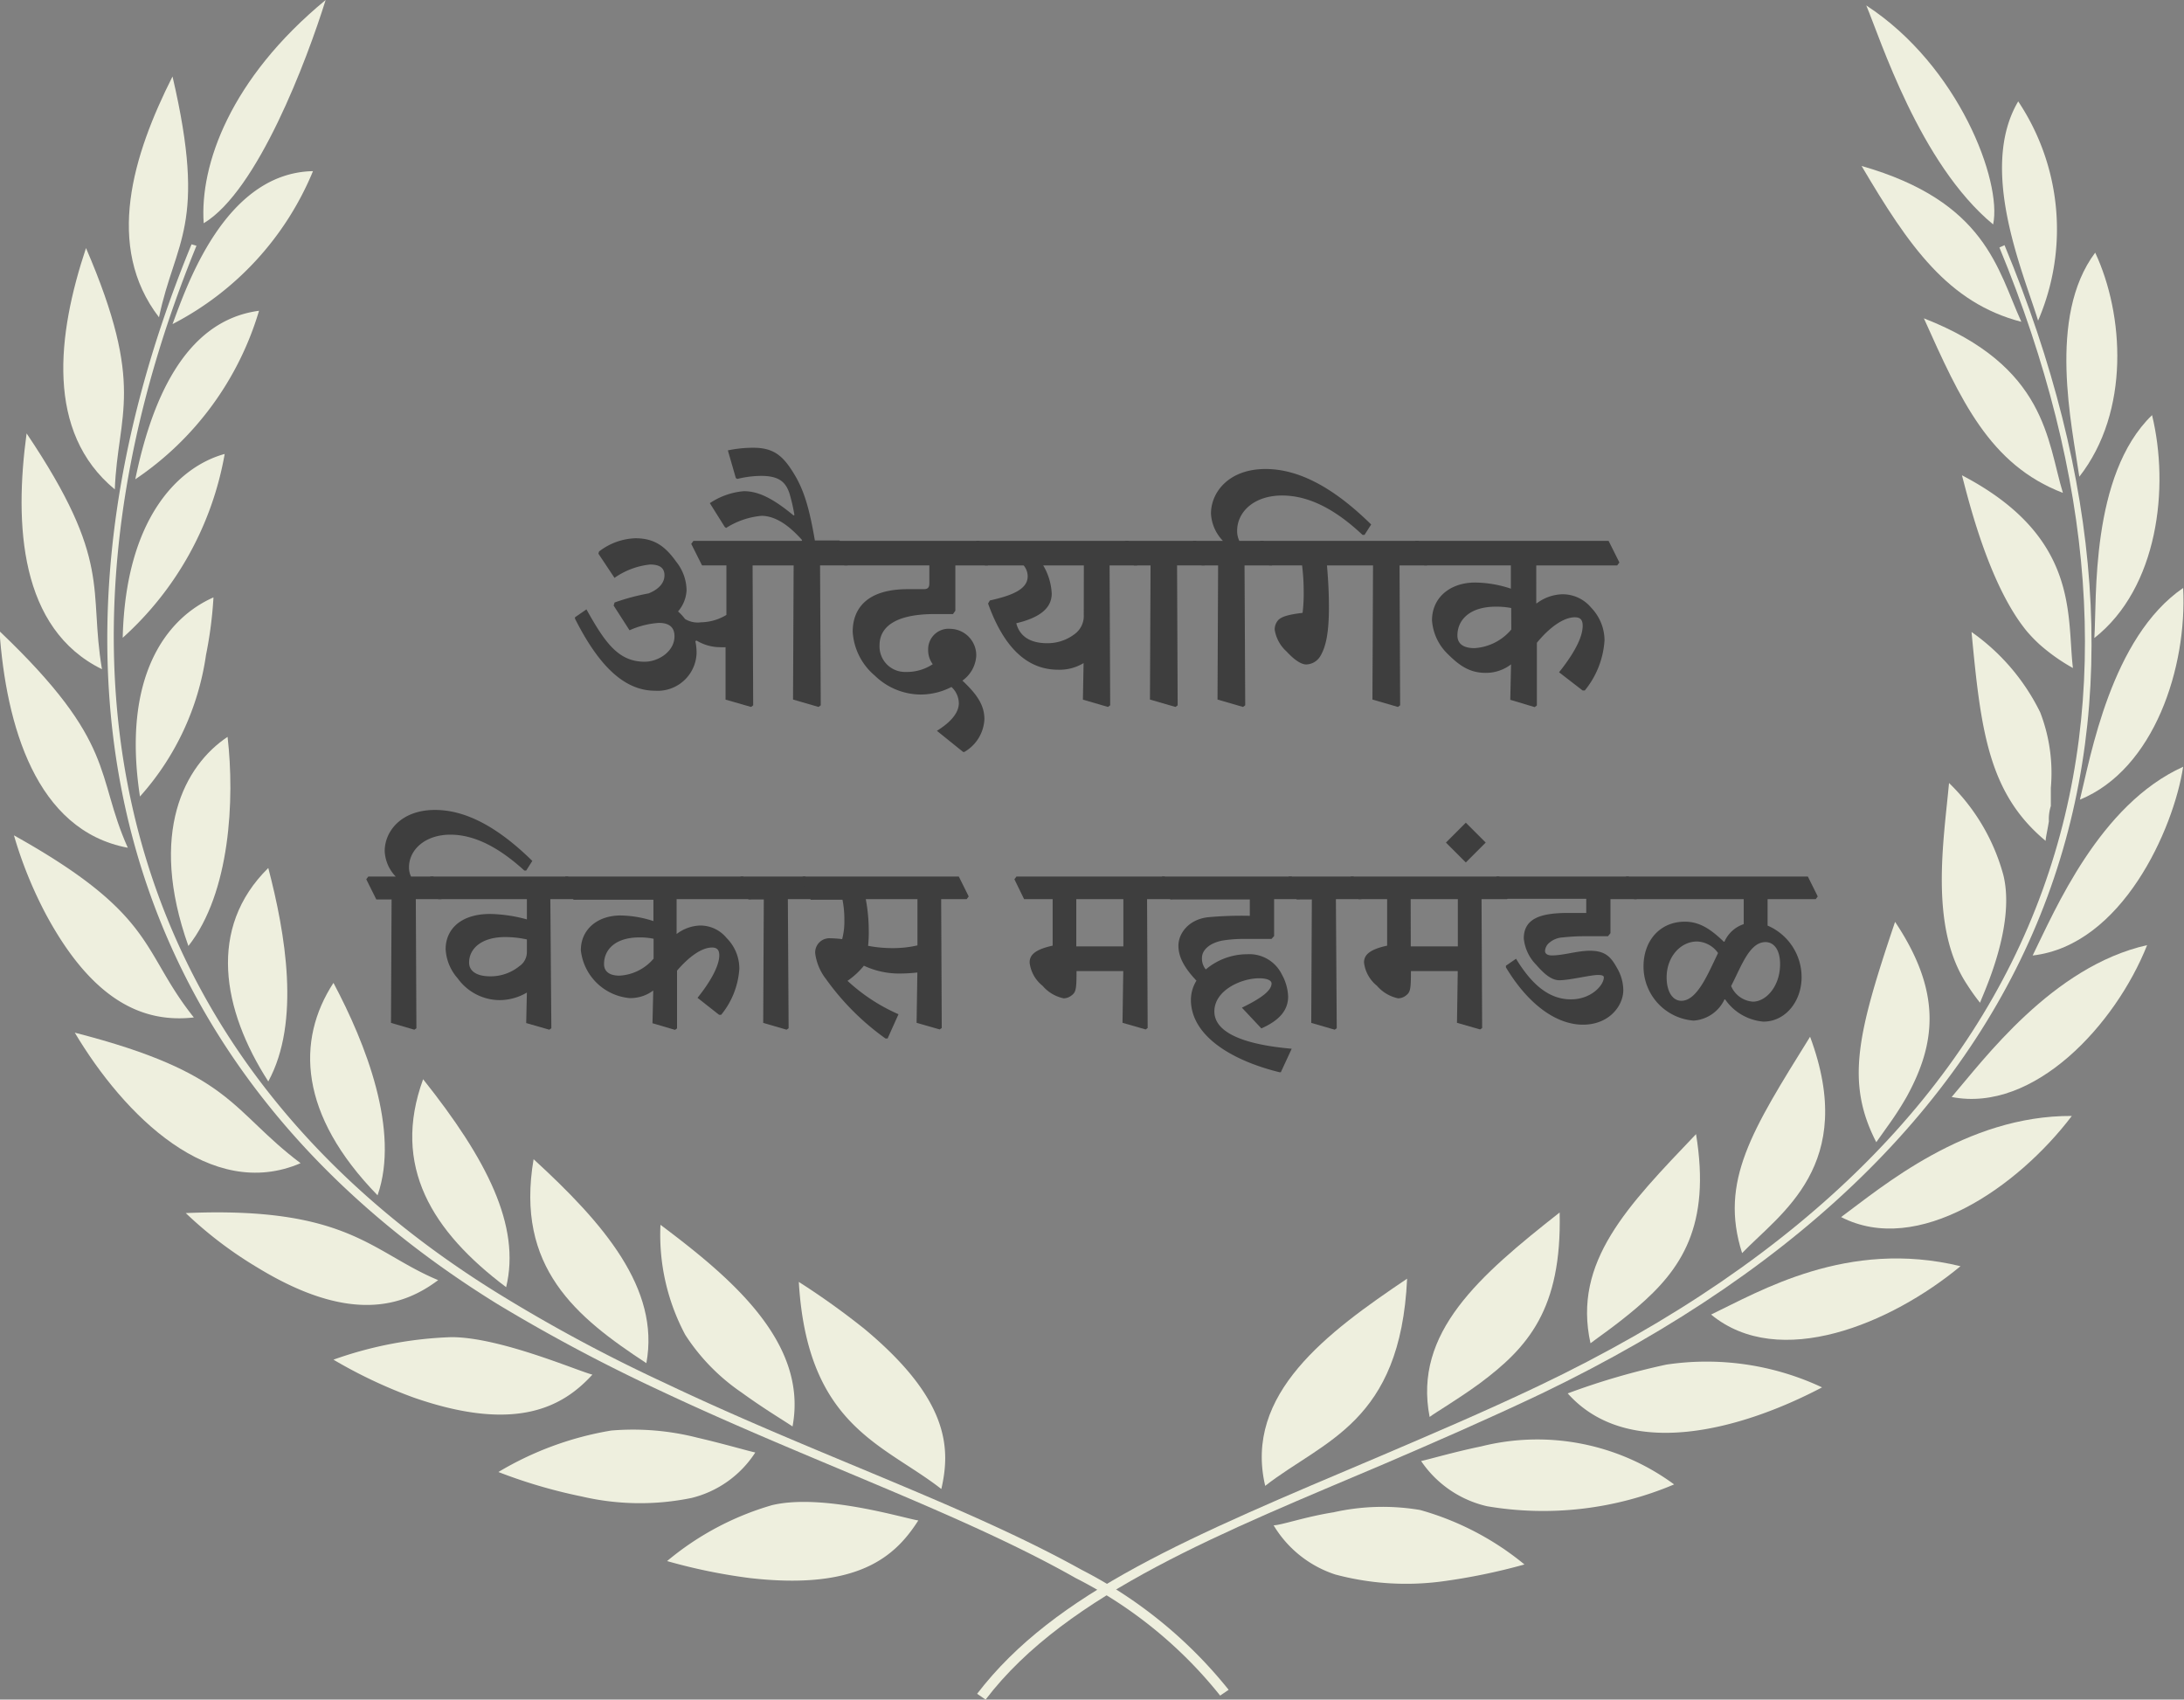 <svg id="Layer_1" data-name="Layer 1" xmlns="http://www.w3.org/2000/svg" viewBox="0 0 257 200"><rect x="0" y="0" width="257" height="200" fill="#808080" stroke="none"/><defs><style>.cls-1{fill:#eeefde;}.cls-2{fill:#3e3e3e;}</style></defs><path class="cls-1" d="M22.54,28.75c-20.36,49.39-9.84,96.37,36,124.71a201.93,201.93,0,0,0,19.11,10.17c17.68,8.34,35.6,14.51,48.93,22.07a51.55,51.55,0,0,1,17,13.83l1-.68a53.23,53.23,0,0,0-17.34-14.14c-13.58-7.56-31.36-13.56-49.08-22a187.66,187.66,0,0,1-19-10.17C13.51,124.64,3.06,78,23.12,28.92Z"/><path class="cls-1" d="M94,150.85a89.27,89.27,0,0,1,7.71,5.52c9.94,8.27,10.18,14,9.06,18.85C104,169.93,95,167.87,94,150.85Z"/><path class="cls-1" d="M77.72,144.13c8.18,6.14,17.41,13.8,15.54,23.73-1-.68-3.39-2.1-6-4a23.88,23.88,0,0,1-6.62-6.78A25,25,0,0,1,77.72,144.13Z"/><path class="cls-1" d="M62.79,136.41c8.21,7.52,14.9,15.22,13.27,24C67.81,155,60.62,149.15,62.79,136.41Z"/><path class="cls-1" d="M49.79,127c7.5,9.42,11.51,17.25,9.77,24.47C50.84,144.91,46.06,137.22,49.79,127Z"/><path class="cls-1" d="M39.24,115.66c3.8,7.15,7.84,17.39,5.19,25C35.17,131.15,34.83,122.44,39.24,115.66Z"/><path class="cls-1" d="M31.57,102.14c2,7.66,3.83,18.1,0,25.12C26.14,118.82,24.41,109.19,31.57,102.14Z"/><path class="cls-1" d="M26.78,86.71c.85,7.36.31,18.37-4.61,24.61C17.42,98,21.73,90.07,26.78,86.71Z"/><path class="cls-1" d="M25.12,70.3a48.18,48.18,0,0,1-.88,6.78,31.66,31.66,0,0,1-7.77,16.65C14.33,79.73,19.49,72.78,25.12,70.3Z"/><path class="cls-1" d="M26.44,53.42a37.9,37.9,0,0,1-12,21.63C14.77,61,21,54.91,26.44,53.42Z"/><path class="cls-1" d="M30.48,36.57A36.36,36.36,0,0,1,15.92,56.4C17.72,47.66,21.49,37.76,30.48,36.57Z"/><path class="cls-1" d="M36.83,20.14a35.49,35.49,0,0,1-16.53,18C21.9,33.9,26.38,20.34,36.83,20.14Z"/><path class="cls-1" d="M38.32,0c-2.2,7.05-8,22.47-14.35,26.27C23.49,19.42,27.09,9.25,38.32,0Z"/><path class="cls-1" d="M78.5,183.7a66,66,0,0,0,9.74,2c12.79,1.46,17.14-2.58,19.82-6.78-1.63-.24-11.23-3.22-17.21-1.8A33.91,33.91,0,0,0,78.5,183.7Z"/><path class="cls-1" d="M58.65,173.22a60.64,60.64,0,0,0,9.81,2.88,30.15,30.15,0,0,0,12.93.17,12.46,12.46,0,0,0,7.49-5.35c-.84-.17-3.63-1-6.78-1.73a30.63,30.63,0,0,0-10.18-.85A38,38,0,0,0,58.65,173.22Z"/><path class="cls-1" d="M39.24,160a56.88,56.88,0,0,0,9.47,4.47c12.14,4.21,17.61,1,21-2.71-1.76-.44-10.86-4.41-16.59-4.41A45.65,45.65,0,0,0,39.24,160Z"/><path class="cls-1" d="M21.86,142.75a47.22,47.22,0,0,0,8.42,6.4c10.72,6.55,17,4.71,21.28,1.49C43.75,147.39,41,141.93,21.86,142.75Z"/><path class="cls-1" d="M8.8,121.52c5.83,9.77,16,19.9,26.57,15.36C27.09,130.64,27.43,126.3,8.8,121.52Z"/><path class="cls-1" d="M1.64,98.3a49.37,49.37,0,0,0,3.8,9.36c5.77,10.68,11.91,12.68,17.37,12.07C16.53,111.86,18.54,107.73,1.64,98.3Z"/><path class="cls-1" d="M-.06,74.27c.78,11,4.24,23.46,15.1,25.49C11.17,91.12,13.85,87.52-.06,74.27Z"/><path class="cls-1" d="M3.13,51C1.67,61.73,2.32,74,12,78.75,10.39,69.26,13.31,66.14,3.13,51Z"/><path class="cls-1" d="M10.12,29.19c-3.39,10.17-4.78,21.66,3.39,28.4C13.85,48.68,17.18,45.56,10.12,29.19Z"/><path class="cls-1" d="M20.3,9c-4.65,9.22-8,20-1.59,28.34C20.61,28.27,24.41,26.61,20.3,9Z"/><path class="cls-1" d="M235.28,29.12c22.06,53.52,9.54,103.59-54.29,134-6.31,3-12.56,5.66-18.5,8.2-22.5,9.53-38.31,16-47.51,28l1,.68c9.57-12.58,28.41-19.86,46.9-27.73,5.91-2.54,12.15-5.25,18.5-8.27,63.42-30.51,77.23-80.47,54.5-135.15Z"/><path class="cls-1" d="M179.39,184.1a71.5,71.5,0,0,1-9.74,2,32.23,32.23,0,0,1-12.52-.82,13.25,13.25,0,0,1-7.26-5.79c.88,0,3.7-1,7.06-1.53a26.42,26.42,0,0,1,10.18-.27A33.53,33.53,0,0,1,179.39,184.1Z"/><path class="cls-1" d="M197,174.68A39.5,39.5,0,0,1,175,177.25a12.82,12.82,0,0,1-7.77-5.32c1.19-.27,3.94-1.08,7.09-1.73A27.14,27.14,0,0,1,197,174.68Z"/><path class="cls-1" d="M214.41,163.26c-9.5,5-22.84,8.67-29.93.71a83.43,83.43,0,0,1,11.61-3.39A32,32,0,0,1,214.41,163.26Z"/><path class="cls-1" d="M230.7,149c-8.18,6.78-21.34,12.3-29.35,5.69C207,152,217.37,145.76,230.7,149Z"/><path class="cls-1" d="M243.8,131.32c-6.38,8.41-18.12,16.54-27.15,11.9C221.4,139.73,231.31,131.25,243.8,131.32Z"/><path class="cls-1" d="M252.66,111.22c-3.7,9.33-13.3,19.77-23,17.87C233.38,124.78,241.49,113.73,252.66,111.22Z"/><path class="cls-1" d="M256.9,90.23c-1.12,7.33-7.19,21-17.71,22.21C241.83,107.08,247.06,94.68,256.9,90.23Z"/><path class="cls-1" d="M256.9,69.19c.48,9.32-3.39,21.32-12.15,24.91C246,89.09,248.42,75,256.9,69.19Z"/><path class="cls-1" d="M253.24,48.85c2.07,8.51.71,20.34-6.79,26.23C246.76,70.58,245.94,55.9,253.24,48.85Z"/><path class="cls-1" d="M246.55,29.73c3.39,7.25,4.14,18.68-1.87,26.37C243.84,50.17,240.88,37.29,246.55,29.73Z"/><path class="cls-1" d="M237.49,11.93a27.12,27.12,0,0,1,2.34,25.8C238.1,32.07,232.77,19.93,237.49,11.93Z"/><path class="cls-1" d="M219.61.64c10.92,7.12,16,20.75,14.93,25.77C225.88,19.25,221.24,4.47,219.61.64Z"/><path class="cls-1" d="M165.58,150.47c-9.37,6.31-19.24,13.56-16.7,24.38C155.74,169.49,164.8,167.46,165.58,150.47Z"/><path class="cls-1" d="M183.53,142.68c-9.43,7.42-17.24,14.13-15.3,24.06.71-.54,3.22-2,5.87-3.93C179.8,158.57,183.8,154.07,183.53,142.68Z"/><path class="cls-1" d="M199.58,133.46c-8,8.4-14.55,15-12.42,24.61.68-.54,3-2.1,5.47-4.21C197.85,149.39,201.35,144.27,199.58,133.46Z"/><path class="cls-1" d="M213,122C206.17,133,202.3,139,205,147.46,209.49,142.78,218.62,137.12,213,122Z"/><path class="cls-1" d="M223,108.48c-4.42,13.12-5.84,18.88-2.21,25.93l1.42-2a37.58,37.58,0,0,0,2.18-3.39C227.82,122.75,228.53,116.75,223,108.48Z"/><path class="cls-1" d="M229.35,92.14c-.62,6.78-2.35,17,2.13,23.73Q232.2,117,233,118c.34-1,4.21-9,2.75-15A23.71,23.71,0,0,0,229.35,92.14Z"/><path class="cls-1" d="M232,74.37c1.09,11.63,2,19,8.72,24.58,0-.37.21-1.22.38-2.3a5.09,5.09,0,0,1,.23-1.8V92.71a19.8,19.8,0,0,0-1.25-8.88A25,25,0,0,0,232,74.37Z"/><path class="cls-1" d="M230.87,55.93c.72,2.68,3.16,13,7.71,18.44A17.4,17.4,0,0,0,240,75.83a22.14,22.14,0,0,0,3.93,2.78C243.19,72.44,244.75,63.18,230.87,55.93Z"/><path class="cls-1" d="M226.39,37.46c4.31,9.59,7.71,17.22,16.36,20.54C240.88,51.9,240.88,43.12,226.39,37.46Z"/><path class="cls-1" d="M219.06,19.53c5.57,9.45,10.18,16.1,18.8,18.34C235.05,31.7,233.72,23.73,219.06,19.53Z"/><path class="cls-2" d="M70.42,65.16l.07-.26a7.38,7.38,0,0,1,4.27-1.56c2.17,0,3.47.87,4.82,2.77a5.47,5.47,0,0,1,1.21,3.36,4.12,4.12,0,0,1-1,2.48,6.37,6.37,0,0,1,.82.89,2.85,2.85,0,0,0,1.87.39,5.93,5.93,0,0,0,3-.87V66.53H82.61L81.34,64l.26-.35H94.33l.06-.09c-1.58-1.78-3.18-2.86-4.79-2.86a9.31,9.31,0,0,0-4.16,1.43L85.28,62l-1.75-2.79a8.44,8.44,0,0,1,4-1.41c1.74,0,3.45.87,5.86,2.86l.09-.07A20.51,20.51,0,0,0,92.88,58c-.48-1.39-1.35-2-3.34-2a12.08,12.08,0,0,0-2.78.36l-.17-.1L85.65,53a14.38,14.38,0,0,1,3-.31c2.53,0,3.62,1.06,5,3.43,1.06,1.88,1.63,3.94,2.24,7.48h2.9L100,66.18l-.26.35H96.5L96.58,83l-.26.19-3-.87.07-15.78H88.56L88.63,83l-.25.19-3-.86,0-6.17a4.43,4.43,0,0,1-.63,0,5.41,5.41,0,0,1-2.78-.78l-.15.06a6.34,6.34,0,0,1,.15,1.35,4.58,4.58,0,0,1-4.9,4.49c-3.77,0-6.75-3.21-9.41-8.48l0-.16,1.35-.93c2.18,3.91,3.75,6.16,6.85,6.16,1.6,0,3.51-1.19,3.51-3,0-1-.56-1.57-1.84-1.57a10,10,0,0,0-3.45.87l-1.87-2.91.11-.36a25.87,25.87,0,0,1,4-1.07c1.22-.49,1.87-1.25,1.87-2.12,0-.65-.28-1.28-1.69-1.28A8.9,8.9,0,0,0,72.31,68Z"/><path class="cls-2" d="M98.13,64l.26-.35h16.85l1.26,2.54-.26.35h-3.82l0,5.33-.28.39H110c-4.88,0-6.5,1.67-6.5,3.67a3,3,0,0,0,3.1,3.14,5.49,5.49,0,0,0,3.16-.91,2.75,2.75,0,0,1-.54-1.71A2.41,2.41,0,0,1,111.88,74a3.11,3.11,0,0,1,3,3.17,3.84,3.84,0,0,1-1.63,2.92c1.61,1.52,2.59,2.8,2.59,4.54a4.7,4.7,0,0,1-2.37,3.86h-.13L110.25,86c1.6-1,2.56-2.08,2.58-3.23a2.65,2.65,0,0,0-.87-1.93,7.93,7.93,0,0,1-3.64.89,7.8,7.8,0,0,1-5.38-2.23,7.32,7.32,0,0,1-2.6-5.17c0-2.4,1.34-5,6.48-5h1.87c.5,0,.67-.2.67-.7V66.53h-10Z"/><path class="cls-2" d="M114.65,64l.26-.35h17.88l1.27,2.54-.26.35h-3.23L130.64,83l-.26.19-2.95-.86.08-4.3a5.45,5.45,0,0,1-3,.78c-3.67,0-6.4-2.65-8.24-7.79l.21-.36c2.65-.59,4.45-1.33,4.45-2.84a2,2,0,0,0-.47-1.28h-4.56Zm12.89,2.54h-4.78a7.15,7.15,0,0,1,1,3.31c0,1.8-1.55,2.87-4.17,3.49.39,1.52,1.61,2.35,3.64,2.35a5.26,5.26,0,0,0,3.3-1.13,2.63,2.63,0,0,0,1-2.21Z"/><path class="cls-2" d="M132.2,64l.26-.35h8.28L142,66.18l-.26.35h-3.23L138.58,83l-.26.19-3-.87.07-15.78h-1.95Z"/><path class="cls-2" d="M140.14,64l.26-.35h3.51a5,5,0,0,1-1.41-3.21c0-2.52,2.1-5.25,6.42-5.25,3.75,0,7.83,2,12.43,6.53l-.78,1.22h-.24c-3-2.82-6.14-4.63-9.46-4.63s-5.29,1.94-5.29,4.15a2.62,2.62,0,0,0,.26,1.19h2.84l1.26,2.54-.26.35h-3.23L146.53,83l-.26.19-3-.87.07-15.78H141.4Z"/><path class="cls-2" d="M148.08,64l.26-.35h18.58l1.26,2.54-.26.35h-3.23L164.76,83l-.26.19-3-.87.07-15.78h-5.42c.17,1.92.23,3.53.23,4.88,0,2.94-.32,4.61-1,5.77a2,2,0,0,1-1.67,1c-.59,0-1.39-.52-2.33-1.54A4.33,4.33,0,0,1,150,74.1a1.65,1.65,0,0,1,.38-1.09c.41-.48,1.38-.71,2.9-.89a18.75,18.75,0,0,0,.13-2.51,24.37,24.37,0,0,0-.19-3.08h-3.87Z"/><path class="cls-2" d="M166.32,64l.26-.35h22.71l1.27,2.54-.26.35h-9.52V71l.05,0a5.25,5.25,0,0,1,3-1.07,4.38,4.38,0,0,1,3.42,1.59,5.56,5.56,0,0,1,1.56,3.84,10.34,10.34,0,0,1-2.32,5.89h-.26l-2.77-2.14c1.6-2,2.78-4,2.78-5.47,0-.69-.27-1-.92-1-1.34,0-3,1.2-4.47,3l0,7.38-.26.19-2.87-.86.09-4.17,0,0a4.84,4.84,0,0,1-3,1c-2,0-3.23-1-4.55-2.32A6.09,6.09,0,0,1,168.51,73c0-2.71,2.17-4.45,5.07-4.45a13.7,13.7,0,0,1,4.21.72V66.53h-10.2Zm11.51,7.55a9.13,9.13,0,0,0-1.8-.16c-3.1,0-4.53,1.57-4.53,3.39,0,1,.74,1.49,2,1.49a6.15,6.15,0,0,0,4.34-2.19Z"/><path class="cls-2" d="M43.1,103.47l.24-.32h3.23a4.58,4.58,0,0,1-1.3-3c0-2.32,1.93-4.84,5.92-4.84,3.45,0,7.21,1.83,11.45,6l-.72,1.13H61.7C58.91,99.9,56,98.22,53,98.22s-4.87,1.8-4.87,3.83a2.42,2.42,0,0,0,.24,1.1H51l1.17,2.34-.24.32h-3L49,121l-.24.17-2.75-.8.07-14.53h-1.8Z"/><path class="cls-2" d="M50.42,103.47l.24-.32h16.2L68,105.49l-.24.32h-3L64.88,121l-.24.17-2.72-.78L62,116.8a6.37,6.37,0,0,1-3.23.89,6.12,6.12,0,0,1-4.91-2.56,5.63,5.63,0,0,1-1.42-3.44c0-2.26,1.69-4.14,5.25-4.14a17.5,17.5,0,0,1,4.31.64v-2.38H51.58ZM62,110.55a11.73,11.73,0,0,0-2.56-.28c-2.79,0-4.24,1.37-4.24,3,0,.92.75,1.62,2.51,1.62a5.36,5.36,0,0,0,3.4-1.19A2,2,0,0,0,62,112Z"/><path class="cls-2" d="M66.31,103.47l.24-.32H87.47l1.16,2.34-.24.32H79.62v4.1l0,0a4.83,4.83,0,0,1,2.74-1,4,4,0,0,1,3.14,1.47A5.08,5.08,0,0,1,87,114a9.5,9.5,0,0,1-2.14,5.42h-.24l-2.54-2c1.47-1.83,2.56-3.73,2.56-5,0-.63-.26-.92-.85-.92-1.24,0-2.74,1.11-4.12,2.72l0,6.8-.24.17-2.65-.78.09-3.85,0,0a4.47,4.47,0,0,1-2.8.89,6.35,6.35,0,0,1-5.72-5.62c0-2.5,2-4.1,4.66-4.1a12.81,12.81,0,0,1,3.88.66v-2.51h-9.4Zm10.6,7a7.79,7.79,0,0,0-1.66-.16c-2.86,0-4.17,1.45-4.17,3.13,0,.92.68,1.37,1.83,1.37a5.67,5.67,0,0,0,4-2Z"/><path class="cls-2" d="M86.92,103.47l.24-.32h7.62l1.16,2.34-.23.32h-3L92.8,121l-.24.17-2.75-.8.07-14.53h-1.8Z"/><path class="cls-2" d="M94.24,103.47l.23-.32h18.36l1.16,2.34-.24.32h-3l.07,15.16-.24.17-2.72-.78.09-5.92a19.29,19.29,0,0,1-2.29.12,9.76,9.76,0,0,1-4-.92,9.15,9.15,0,0,1-1.93,1.78,21.45,21.45,0,0,0,6,3.93l-1.28,2.85h-.26a30,30,0,0,1-7-7,6.23,6.23,0,0,1-1.26-3,1.67,1.67,0,0,1,1.74-1.79,13.94,13.94,0,0,1,1.43.1,8.14,8.14,0,0,0,.26-2.25,11.91,11.91,0,0,0-.22-2.38H95.4Zm7.64,2.34a20.09,20.09,0,0,1,.35,3.73,13.62,13.62,0,0,1-.08,1.76,15.35,15.35,0,0,0,2.75.27,13,13,0,0,0,3.06-.32v-5.44Z"/><path class="cls-2" d="M119.37,103.47l.24-.32h17.45l1.16,2.34-.24.32h-3l.07,15.16-.24.17-2.72-.78.09-6.09h-5.5c0,2.21-.07,2.5-.64,2.91a1.52,1.52,0,0,1-.87.3,4.45,4.45,0,0,1-2.49-1.48,4.09,4.09,0,0,1-1.52-2.72c0-.77.41-1.5,2.71-2v-5.47h-3.36Zm7.28,7.9h5.54v-5.56h-5.54Z"/><path class="cls-2" d="M136.51,103.47l.24-.32H152l1.17,2.34-.24.32h-3l0,4.34-.31.34c-1,0-1.93,0-3,0a16.28,16.28,0,0,0-2.58.16c-1.57.24-2.6,1.07-2.6,2.07a2,2,0,0,0,.45,1.36,7.56,7.56,0,0,1,4.87-1.79,4.25,4.25,0,0,1,4.07,2.36,5.8,5.8,0,0,1,.75,2.61c0,1.61-1,2.8-3.15,3.76l-2.29-2.44c2.26-1.1,3.49-2,3.49-2.86,0-.27-.36-.6-1.47-.6-2.09,0-5.26,1.41-5.26,3.9s3.45,3.9,9.1,4.39l-1.28,2.77-.14,0c-5.89-1.45-10.44-4.41-10.44-8.53a4.31,4.31,0,0,1,.65-2.25c-1.33-1.41-2.12-2.69-2.12-4.12s1.2-3.11,3.54-3.35a43.54,43.54,0,0,1,4.86-.16v-1.93h-9.35Z"/><path class="cls-2" d="M151.42,103.47l.24-.32h7.62l1.16,2.34-.24.32h-3L157.3,121l-.24.17-2.76-.8.07-14.53h-1.79Z"/><path class="cls-2" d="M158.73,103.47l.24-.32h17.45l1.16,2.34-.24.32h-3l.07,15.16-.24.17-2.72-.78.09-6.09h-5.51c0,2.21-.07,2.5-.63,2.91a1.52,1.52,0,0,1-.87.3,4.5,4.5,0,0,1-2.5-1.48,4.14,4.14,0,0,1-1.52-2.72c0-.77.41-1.5,2.72-2v-5.47h-3.37Zm7.28,7.9h5.54v-5.56H166Z"/><path class="cls-2" d="M172.49,96.81l2.34,2.34-2.34,2.34-2.34-2.34Z"/><path class="cls-2" d="M175.87,103.47l.24-.32h15.55l1.17,2.34-.24.32h-3.08l0,4-.29.36h-2.41a24.19,24.19,0,0,0-2.9.14,2.66,2.66,0,0,0-1.73.75,1.38,1.38,0,0,0-.37.84c0,.37.36.53.8.53,1.39,0,3-.55,4.48-.55,1.91,0,2.53.82,3.25,2.13a5.23,5.23,0,0,1,.68,2.5c0,1.86-1.68,4.07-4.74,4.07s-6.37-2.26-9.07-6.74l0-.2,1.19-.82c2,3.3,4.07,4.78,6.46,4.78s3.87-1.67,3.87-2.59c0-.16-.14-.28-.7-.28-.86,0-3.35.62-4.52.62-.83,0-1.64-.55-2.73-1.81a5.12,5.12,0,0,1-1.47-3.11c0-2.5,2.27-3,5.3-3h2.05v-1.66H177Z"/><path class="cls-2" d="M191.12,103.47l.24-.32h21.38l1.16,2.34-.24.32H208l0,3.11A6.6,6.6,0,0,1,212,115c0,2.84-1.91,5.22-4.49,5.22A6.09,6.09,0,0,1,203,117.6h-.07a4.34,4.34,0,0,1-3.64,2.5,6.38,6.38,0,0,1-5.89-6.39c0-3,1.93-5.25,4.85-5.25,1.71,0,3,.82,4.6,2.36h.07a3.76,3.76,0,0,1,2.27-2.07l0-2.94h-12.9Zm5,11.54c0,1.74.74,2.76,1.73,2.76,1.88,0,3.16-3.24,4.32-5.62a3.16,3.16,0,0,0-2.47-1.36C197.75,110.79,196.12,112.61,196.12,115Zm7.58,1a3,3,0,0,0,2.58,1.86c1.52,0,3.19-1.78,3.19-4.42,0-1.58-.65-2.59-1.74-2.59C205.85,110.9,204.93,113.67,203.7,116.05Z"/></svg>